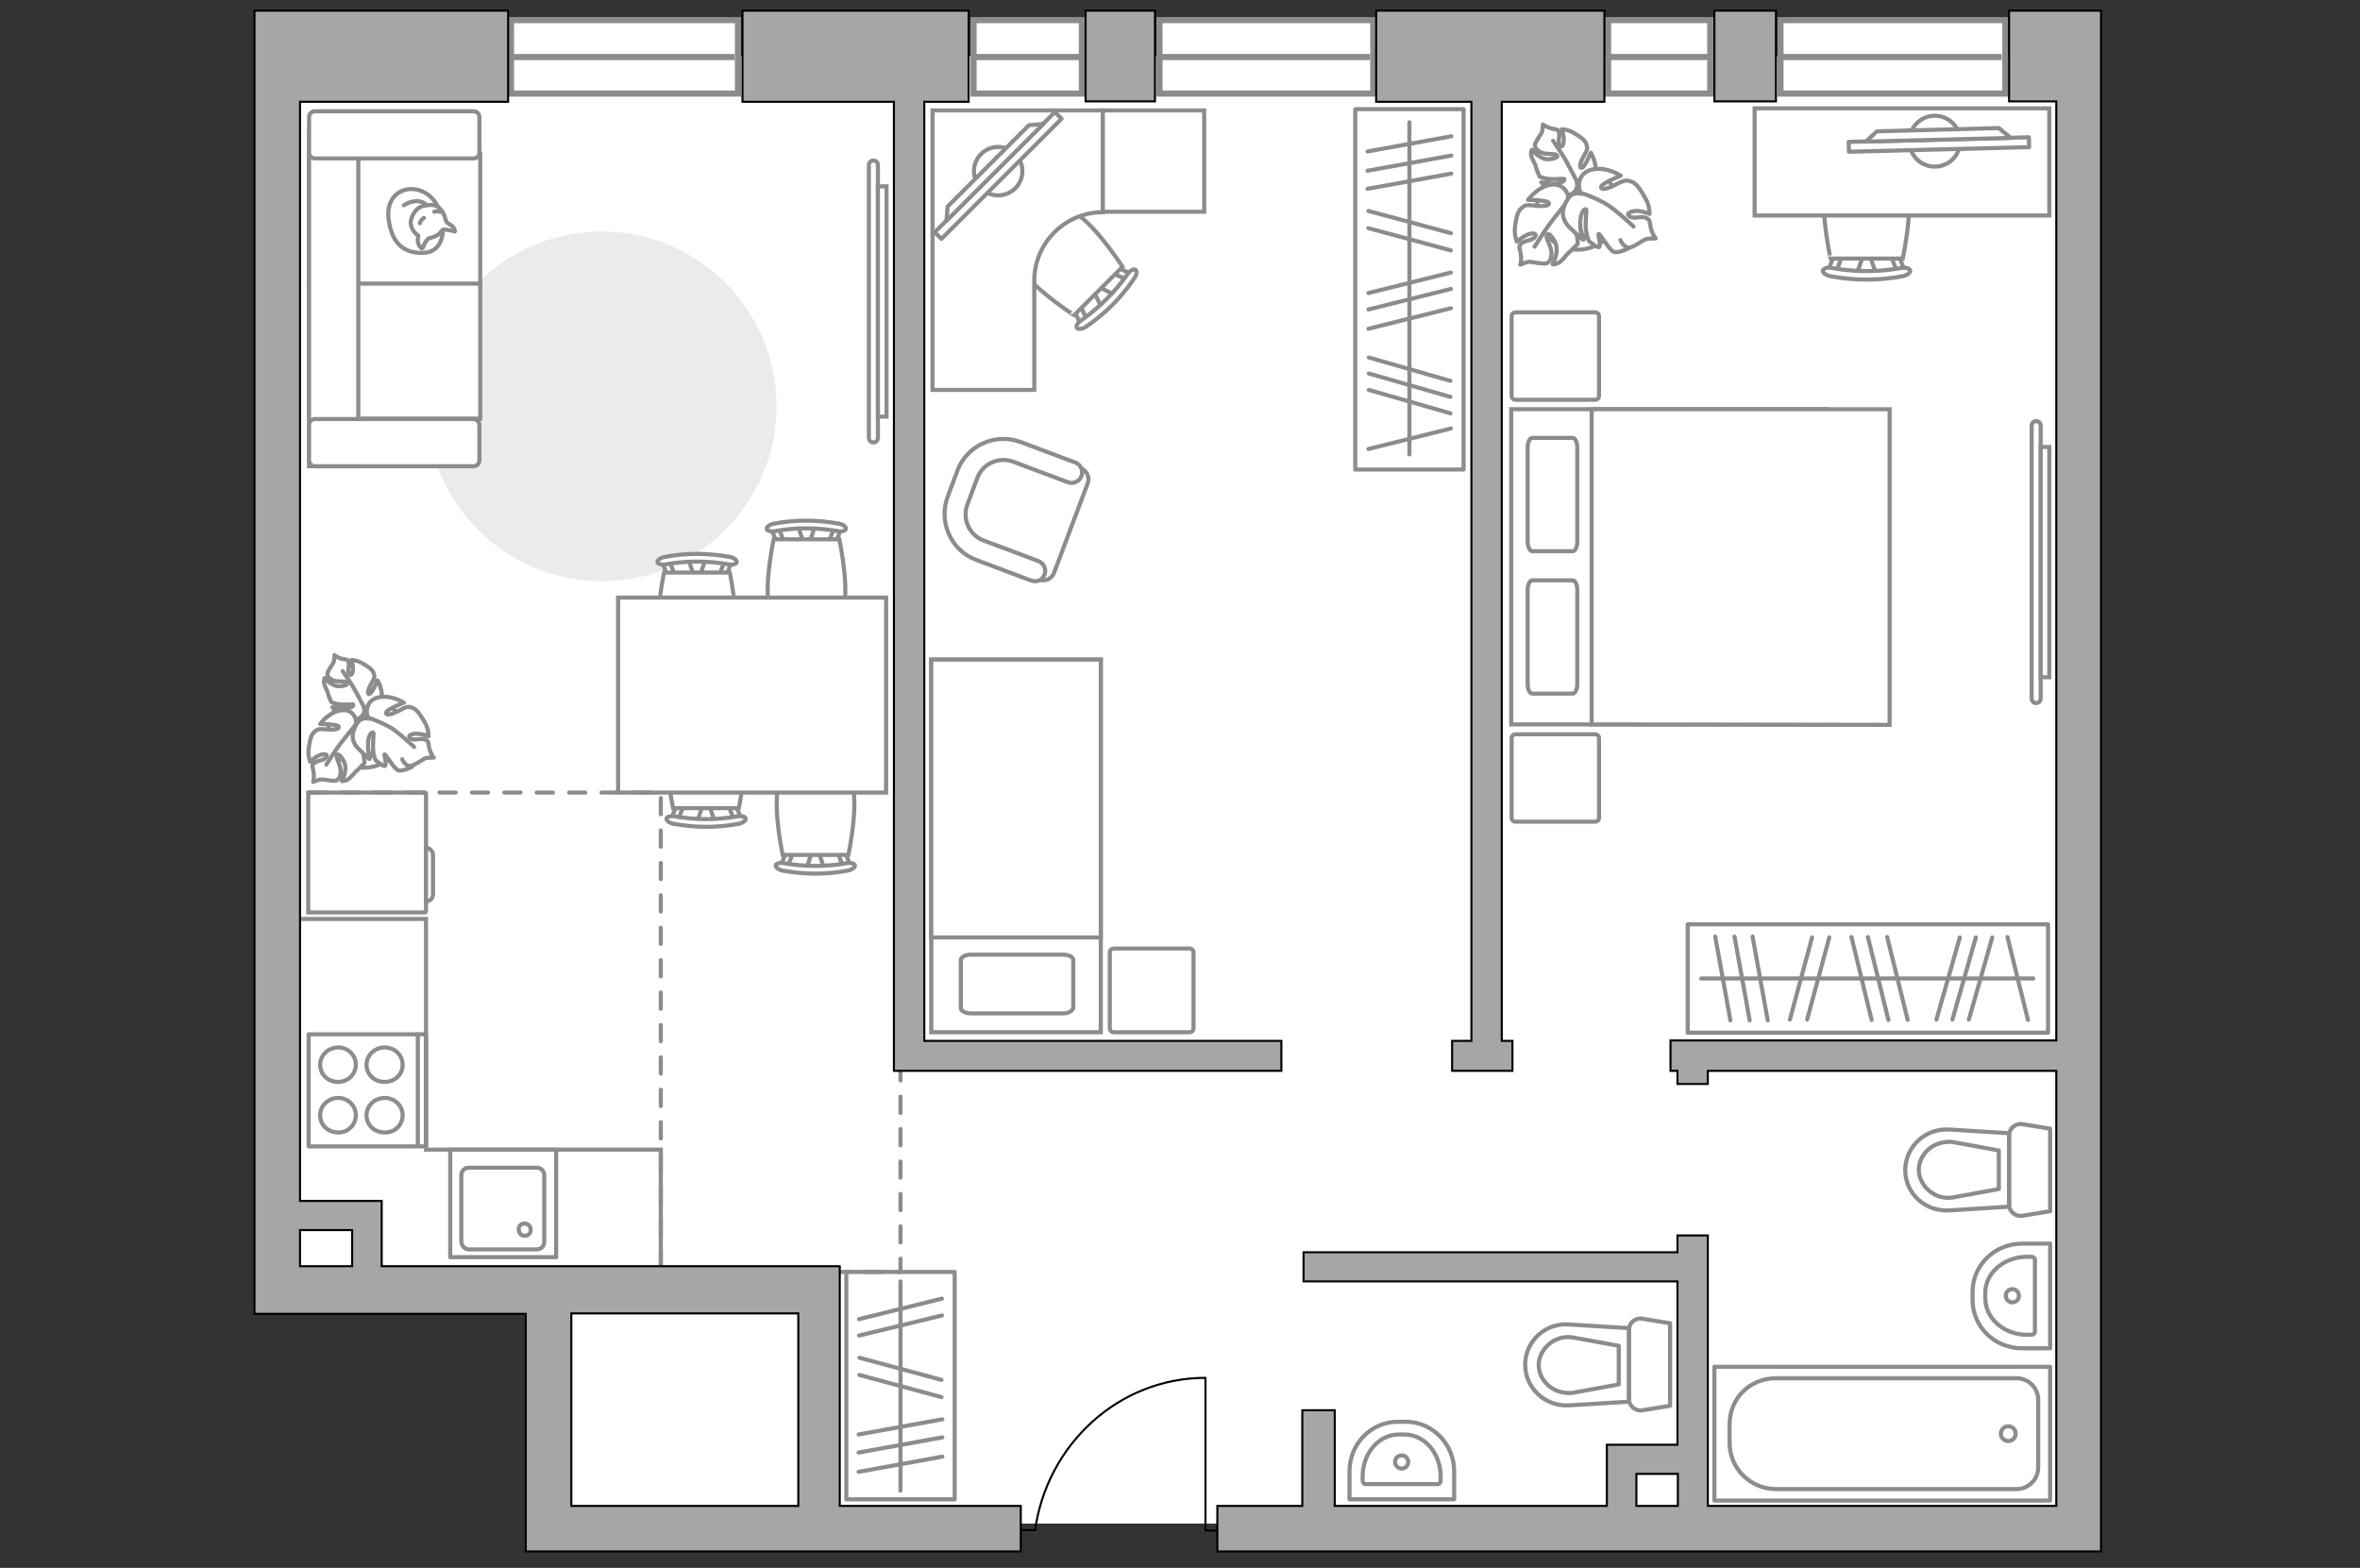 <?xml version="1.0" encoding="utf-8"?>
<!-- Generator: Adobe Illustrator 25.1.0, SVG Export Plug-In . SVG Version: 6.00 Build 0)  -->
<svg version="1.1" id="Слой_1" xmlns="http://www.w3.org/2000/svg" xmlns:xlink="http://www.w3.org/1999/xlink" x="0px" y="0px"
	 viewBox="0 0 575 382" style="enable-background:new 0 0 575 382;" xml:space="preserve">
<rect x="0" y="0" width="575" height="382" fill="#333333" stroke="none"/>
<style type="text/css">
	.st0{fill:#FFFFFF;}
	.st1{fill:#FFFFFF;stroke:#8C8C8C;stroke-miterlimit:10;}
	.st2{fill:none;stroke:#8C8C8C;stroke-linecap:round;stroke-linejoin:round;stroke-miterlimit:10;}
	.st3{fill:#EBEBEB;}
	.st4{fill:#FFFFFF;stroke:#8C8C8C;stroke-linecap:round;stroke-linejoin:round;stroke-miterlimit:10;}
	.st5{fill:#FFFFFF;stroke:#8C8C8C;stroke-width:1;stroke-linecap:round;stroke-linejoin:round;stroke-miterlimit:10.001;}
	.st6{fill:#FFFFFF;stroke:#8C8C8C;stroke-width:1;stroke-linecap:round;stroke-linejoin:round;stroke-miterlimit:10;}
	.st7{fill:#FFFFFF;stroke:#8C8C8C;stroke-width:1.5;stroke-miterlimit:10;}
	.st8{fill:none;stroke:#8C8C8C;stroke-width:1.5;stroke-miterlimit:10;}
	.st9{fill:none;stroke:#000000;stroke-width:0.5;stroke-linecap:round;stroke-linejoin:round;stroke-miterlimit:10;}
	.st10{fill:none;stroke:#8C8C8C;stroke-linecap:round;stroke-linejoin:round;stroke-miterlimit:10;stroke-dasharray:3.948,3.948;}
	.st11{fill:#A6A6A6;stroke:#000000;stroke-width:0.5;stroke-miterlimit:10;}
</style>
<g id="bg">
	<path class="st0" d="M135.5,371.2h371.1V13.7H69.8v298.5h65.8v40.9l0,0v18.1H135.5z"/>
</g>
<g id="furniture_1_">
	<polyline class="st1" points="71.8,223.9 103.8,223.9 103.8,280.1 161,280.1 161,310.8 	"/>
	<g>
		<rect x="411.2" y="225.2" class="st2" width="87.8" height="26.4"/>
		<line class="st2" x1="417.9" y1="228.2" x2="421.6" y2="248.6"/>
		<line class="st2" x1="422.6" y1="228.2" x2="426.3" y2="248.6"/>
		<line class="st2" x1="477.5" y1="228.4" x2="471.8" y2="248.4"/>
		<line class="st2" x1="481.4" y1="228.4" x2="475.7" y2="248.4"/>
		<line class="st2" x1="485.4" y1="228.4" x2="479.7" y2="248.4"/>
		<line class="st2" x1="427" y1="228.2" x2="430.7" y2="248.6"/>
		<line class="st2" x1="441.5" y1="228.4" x2="436.1" y2="248.4"/>
		<line class="st2" x1="445.7" y1="228.4" x2="440.3" y2="248.4"/>
		<line class="st2" x1="451.1" y1="228.3" x2="456" y2="248.5"/>
		<line class="st2" x1="459.8" y1="228.3" x2="464.8" y2="248.5"/>
		<line class="st2" x1="489.1" y1="228.3" x2="494.1" y2="248.5"/>
		<line class="st2" x1="455.1" y1="228.3" x2="460.1" y2="248.5"/>
		<line class="st2" x1="414.5" y1="238.4" x2="495.4" y2="238.4"/>
	</g>
	<g>
		<rect x="206.2" y="309.9" class="st2" width="26.4" height="55.4"/>
		<line class="st2" x1="209.2" y1="358.6" x2="229.6" y2="354.9"/>
		<line class="st2" x1="209.2" y1="353.9" x2="229.6" y2="350.2"/>
		<line class="st2" x1="209.2" y1="349.5" x2="229.6" y2="345.8"/>
		<line class="st2" x1="209.4" y1="335" x2="229.4" y2="340.4"/>
		<line class="st2" x1="209.4" y1="330.8" x2="229.4" y2="336.2"/>
		<line class="st2" x1="209.3" y1="325.4" x2="229.5" y2="320.5"/>
		<line class="st2" x1="209.3" y1="321.4" x2="229.5" y2="316.4"/>
		<line class="st2" x1="219.4" y1="363.2" x2="219.4" y2="312.2"/>
	</g>
	<g>
		<rect x="330.2" y="26.6" class="st2" width="26.4" height="87.8"/>
		<line class="st2" x1="353.6" y1="33.2" x2="333.2" y2="36.9"/>
		<line class="st2" x1="353.6" y1="37.9" x2="333.2" y2="41.6"/>
		<line class="st2" x1="353.4" y1="92.8" x2="333.5" y2="87.1"/>
		<line class="st2" x1="353.4" y1="96.7" x2="333.5" y2="91"/>
		<line class="st2" x1="353.4" y1="100.7" x2="333.5" y2="95"/>
		<line class="st2" x1="353.6" y1="42.3" x2="333.2" y2="46"/>
		<line class="st2" x1="353.5" y1="56.8" x2="333.4" y2="51.4"/>
		<line class="st2" x1="353.5" y1="61" x2="333.4" y2="55.6"/>
		<line class="st2" x1="353.5" y1="66.4" x2="333.4" y2="71.4"/>
		<line class="st2" x1="353.5" y1="75.1" x2="333.4" y2="80.1"/>
		<line class="st2" x1="353.5" y1="104.4" x2="333.4" y2="109.4"/>
		<line class="st2" x1="353.5" y1="70.4" x2="333.4" y2="75.4"/>
		<line class="st2" x1="343.4" y1="29.8" x2="343.4" y2="110.7"/>
	</g>
	<g>
		<path id="Vector_8_00000091716063323560236180000001043228224417608630_" class="st1" d="M103.8,222v-28.7c0-0.1-0.1-0.2-0.2-0.2
			H75.1v29.2h28.5C103.7,222.2,103.8,222.2,103.8,222z"/>
		<path id="Vector_9_00000162325784541631857440000002139878602569201324_" class="st1" d="M103.8,206.6v13c1,0,1.7-0.8,1.7-1.7
			v-9.5C105.5,207.4,104.8,206.6,103.8,206.6z"/>
	</g>
	<path id="Vector_00000159443256023783422690000009814884055758916233_" class="st3" d="M189.2,99c0,23.5-19.1,42.6-42.6,42.6
		S104,122.6,104,99s19.1-42.6,42.6-42.6S189.2,75.5,189.2,99z"/>
	<g>
		<path id="Vector_54_00000024706835680724370250000005471496363454986162_" class="st1" d="M75.3,37.4v32.9H117V37.4H75.3z"/>
		<path id="Vector_55_00000176753555178661802360000014921036074781095356_" class="st1" d="M75.3,69.1V102H117V69.1H75.3z"/>
		<path id="Vector_57_00000177444631729127716500000011159788231335648385_" class="st1" d="M87.3,35l-12-2.4v81h12V35z"/>
		<path id="Vector_58_00000160190565484253187340000017165961300711063737_" class="st1" d="M76.7,38.6h38.7c0.8,0,1.4-0.7,1.4-1.4
			v-8.7c0-0.8-0.7-1.4-1.4-1.4H76.7c-0.8,0-1.4,0.7-1.4,1.4v8.7C75.3,38,76,38.6,76.7,38.6z"/>
		<path id="Vector_59_00000093144852639051478130000000185519409662949034_" class="st1" d="M76.7,113.6h38.7c0.8,0,1.4-0.7,1.4-1.4
			v-8.7c0-0.8-0.7-1.4-1.4-1.4H76.7c-0.8,0-1.4,0.7-1.4,1.4v8.7C75.3,112.9,76,113.6,76.7,113.6z"/>
		<g>
			<path class="st4" d="M107.9,56c0,0,0.2,5.4-4.7,5.6c-4.9,0.2-7.7-2.4-8.5-8s3.1-8.2,6.9-7.4C105.4,47.1,107.9,50.7,107.9,56z"/>
			<path class="st4" d="M104.4,58.1c0,0-0.7,0.6-1.1,1.6c-0.3,1-0.6,0.8-0.6,0.8s-1.1-0.9-0.9-2.3c0.1-0.8,0.1-0.8,0.1-0.8
				s-1.6-1-1.8-2.8c-0.2-1.9,1.4-3.9,2.6-4.3s3-0.6,4,0.1s1.7,2.2,1.9,3.2c0.2,1,1.6,1.1,2,2c0.4,0.8,0.2,0.8,0.2,0.8
				s-2.5-0.7-2.9-0.4C107.4,56.1,107.7,57.3,104.4,58.1z"/>
			<path class="st4" d="M103.3,53.1c0,0-0.7,0.3-1,1.3"/>
			<path class="st4" d="M105.8,51.6c0,0,0.8-0.3,1.4,0"/>
			<path class="st2" d="M103.8,50c0,0-0.2-0.8-2.1-1c-1.6-0.1-3.3,1-3.3,1"/>
		</g>
	</g>
	<g>
		<path id="Vector_60_00000103258334789769351570000013426496125921172924_" class="st1" d="M86.1,169.7c-4.7,1.5-7.2,6.5-5.7,11.2
			s6.5,7.2,11.2,5.7s7.2-6.5,5.7-11.2S90.8,168.2,86.1,169.7z"/>
		<path class="st4" d="M88.7,172.5c0,0,0.5,1.5-1.1,2.4c-1.5,0.9-3.2,1.3-4.9-0.6c-1.7-1.8-1.7-2-1.7-2s2.6,0.5,3.9,0.2
			c1.4-0.3,1.2-0.9,1.1-0.9s-2.6,0.2-3.9-0.1s-1.4-0.5-1.4-0.5s-0.8-1.8-0.8-2.1s-0.7-1.4-0.9-2.3c-0.2-0.8,0.1-1.4,0.1-1.4
			s1.8,2.2,3.8,2s1.9-0.7,1.5-1s-2.4,0-3.4-0.5s-1.3-1.1-1.2-1.7c0.1-0.5,1.1-2,1.4-2.5s0.3-1.9,0.3-1.9s0.6,0.6,1.8,0.9
			c1.2,0.3,1.3,0,1.6,0.8c0.4,0.8-0.4,2.1,0.2,2.9c0.5,0.8,1-0.5,0.9-1.5c-0.1-1.1-0.4-1.9-0.4-1.9s1.2,0,2.5,0.7s2.6,1.6,2.9,2.4
			c0.3,0.9,0.4,1.1-0.5,2.6c-0.9,1.6-1.1,2.7-0.5,2.6c0.6-0.1,2-3.3,2-3.3s1.5,2.5,0.9,4.9C92.2,173.2,89.6,173.3,88.7,172.5z"/>
		<path class="st2" d="M83.5,163.5c0,0,2.3,3.3,3.2,5c0.6,1.1,1.7,3.2,2.1,4c0.6,1.2,0.9,2.6,0.8,4"/>
		<path class="st4" d="M86.7,176.6c0,0,1.4-1.2,3,0s2.8,2.8,1.6,5.5c-1.2,2.6-1.3,2.8-1.3,2.8s-0.6-3-1.6-4.3s-1.5-0.9-1.5-0.7
			c0,0.1,1.4,2.7,1.7,4.2c0.3,1.5,0.2,1.8,0.2,1.8s-1.6,1.7-1.9,1.9s-1.2,1.4-2,2s-1.6,0.5-1.6,0.5s1.6-2.9,0.4-5
			c-1.2-2-1.7-1.6-1.7-1.1c-0.1,0.5,1.1,2.5,1,3.9s-0.6,1.9-1.2,2.1c-0.6,0.2-2.7-0.3-3.3-0.3c-0.6-0.1-2.2,0.6-2.2,0.6
			s0.3-0.9,0.1-2.4c-0.2-1.4-0.6-1.3,0.1-2.1s2.4-0.6,3-1.5c0.6-1-1-0.9-2.1-0.3c-1.1,0.6-1.8,1.4-1.8,1.4s-0.6-1.3-0.4-3
			s0.5-3.5,1.3-4.2s1-0.9,3-0.7c2.1,0.2,3.3-0.1,3-0.7c-0.4-0.6-4.5-0.6-4.5-0.6s2-2.8,4.9-3.3C85.9,172.5,87.1,175.2,86.7,176.6z"
			/>
		<path class="st2" d="M79.5,186.3c0,0,2.5-4,3.9-5.7c0.9-1.1,2.6-3.3,3.3-4.1c1-1.3,2.4-2.2,3.9-2.7"/>
		<g>
			<path class="st4" d="M98,185c0.6,1.3,1.4,1.7,2.1,1.6c0.7-0.1,2.6-1.3,3.2-1.7s2.4-0.3,2.4-0.3s-0.7-0.8-1.1-2.3s0-1.6-1-2.1
				s-2.6,0.4-3.6-0.3s0.6-1.3,2-1.1c1.4,0.1,2.4,0.6,2.4,0.6s0.1-1.6-0.8-3.2c-0.9-1.6-1.9-3.3-3-3.7s-1.3-0.5-3.3,0.6
				s-3.4,1.3-3.2,0.5c0.1-0.8,4.3-2.4,4.3-2.4s-3.1-2-6.2-1.3s-3.3,3.9-2.3,5.2c0,0-1.9-0.6-3,1.3c-1.1,1.9-1.7,4,0.6,6.2
				s2.5,2.3,2.5,2.3s-0.6-3.3-0.2-5c0.5-1.7,1.1-1.5,1.2-1.3s-0.3,3.3,0,4.9c0.3,1.6,0.6,1.8,0.6,1.8s1.9,1.6,2.2,1.3
				c0.5-0.4-0.3-2.9-0.1-2.8c0.4,0,2.3,3.6,3.4,3.9s3.3-0.9,3.3-0.9"/>
			<path class="st2" d="M100.9,182c0,0-4.1-3.9-6.2-5c-1.4-0.7-3.4-1.7-5-2.1"/>
		</g>
	</g>
	<g>
		<path id="Vector_60_00000010278916939277419110000009252395533292486787_" class="st1" d="M381.4,41.3c-5.3,1.7-8.2,7.4-6.4,12.6
			c1.7,5.3,7.4,8.2,12.6,6.4c5.3-1.7,8.2-7.4,6.4-12.6C392.3,42.5,386.7,39.6,381.4,41.3z"/>
		<path class="st4" d="M384.2,44.5c0,0,0.5,1.7-1.2,2.7s-3.6,1.4-5.5-0.6c-1.9-2.1-2-2.2-2-2.2s2.9,0.6,4.4,0.2s1.3-1,1.2-1
			c-0.1-0.1-3,0.2-4.4-0.1c-1.4-0.3-1.6-0.5-1.6-0.5s-0.9-2-0.9-2.4s-0.8-1.6-1.1-2.5c-0.2-1,0.1-1.6,0.1-1.6s2,2.5,4.3,2.3
			c2.3-0.3,2.1-0.8,1.7-1.1c-0.4-0.3-2.7,0-3.8-0.6c-1.2-0.6-1.5-1.3-1.4-1.9s1.3-2.3,1.6-2.8c0.3-0.5,0.3-2.1,0.3-2.1
			s0.7,0.6,2.1,1c1.4,0.4,1.4,0,1.8,0.9c0.4,0.9-0.4,2.3,0.2,3.2c0.6,0.9,1.1-0.5,1-1.7c-0.1-1.2-0.5-2.2-0.5-2.2s1.4,0,2.8,0.8
			c1.4,0.8,2.9,1.8,3.2,2.8c0.3,1,0.4,1.2-0.6,2.9c-1,1.7-1.2,3-0.5,2.9c0.7-0.1,2.2-3.7,2.2-3.7s1.7,2.8,1.1,5.6
			C388.2,45.3,385.3,45.4,384.2,44.5z"/>
		<path class="st2" d="M378.4,34.3c0,0,2.6,3.7,3.6,5.7c0.6,1.2,1.9,3.6,2.4,4.5c0.7,1.4,1,3,0.9,4.5"/>
		<path class="st4" d="M382.1,49.1c0,0,1.6-1.3,3.4,0c1.8,1.4,3.2,3.2,1.8,6.2c-1.3,3-1.5,3.1-1.5,3.1s-0.7-3.4-1.8-4.9
			c-1.1-1.5-1.7-1-1.7-0.8s1.6,3.1,1.9,4.7c0.3,1.7,0.2,2,0.2,2s-1.8,1.9-2.1,2.1c-0.4,0.2-1.3,1.6-2.2,2.3
			c-0.9,0.7-1.8,0.6-1.8,0.6s1.8-3.3,0.5-5.6c-1.3-2.3-1.9-1.9-2-1.3c-0.1,0.6,1.3,2.9,1.2,4.4s-0.7,2.2-1.4,2.3
			c-0.7,0.1-3-0.3-3.8-0.4c-0.7-0.1-2.4,0.7-2.4,0.7s0.4-1.1,0.1-2.7c-0.2-1.6-0.7-1.5,0.1-2.4c0.8-0.9,2.7-0.7,3.4-1.7
			c0.7-1.1-1.1-1-2.3-0.3c-1.3,0.7-2.1,1.5-2.1,1.5s-0.7-1.5-0.5-3.4s0.6-4,1.5-4.7c0.9-0.8,1.1-1,3.4-0.7c2.3,0.3,3.8-0.1,3.3-0.7
			c-0.4-0.7-5-0.7-5-0.7s2.2-3.1,5.5-3.7C381.1,44.5,382.5,47.5,382.1,49.1z"/>
		<path class="st2" d="M373.9,60.1c0,0,2.8-4.5,4.4-6.5c1-1.2,2.9-3.7,3.7-4.6c1.2-1.4,2.7-2.5,4.4-3.1"/>
		<g>
			<path class="st4" d="M394.8,58.5c0.7,1.5,1.6,1.9,2.3,1.8c0.8-0.1,2.9-1.5,3.6-1.9c0.7-0.4,2.7-0.3,2.7-0.3s-0.8-0.9-1.2-2.6
				c-0.4-1.7,0-1.8-1.1-2.4c-1.1-0.6-3,0.4-4.1-0.4c-1.1-0.8,0.7-1.4,2.2-1.3c1.5,0.2,2.7,0.7,2.7,0.7s0.1-1.8-0.9-3.6
				c-1-1.8-2.2-3.8-3.4-4.2c-1.2-0.4-1.5-0.6-3.8,0.6c-2.2,1.2-3.8,1.5-3.7,0.6c0.2-0.9,4.8-2.7,4.8-2.7s-3.5-2.3-7-1.5
				s-3.7,4.4-2.6,5.9c0,0-2.2-0.7-3.4,1.4c-1.3,2.1-1.9,4.5,0.7,7c2.6,2.5,2.8,2.6,2.8,2.6s-0.7-3.7-0.2-5.6s1.3-1.7,1.3-1.5
				c0.1,0.2-0.4,3.7,0,5.5s0.6,2.1,0.6,2.1s2.1,1.8,2.5,1.5c0.6-0.5-0.4-3.2-0.1-3.2c0.5,0,2.6,4.1,3.8,4.4c1.2,0.3,3.7-1,3.7-1"/>
			<path class="st2" d="M398,55.2c0,0-4.6-4.4-7-5.7c-1.5-0.8-3.8-1.9-5.6-2.4"/>
		</g>
	</g>
	<g>
		<path id="Vector_98_00000003093282717335829950000009622392413783186071_" class="st1" d="M445.2,99.7v76.8h-77V99.7H445.2z"/>
		<path id="Vector_99_00000173870252571715936350000015173193159877263760_" class="st1" d="M460.4,176.6V99.7h-72.6v67.7v9.1h9.8
			L460.4,176.6L460.4,176.6z"/>
		<path id="Vector_100_00000031171234014968106160000015538756705799331771_" class="st2" d="M372.2,131.9v-22.8
			c0-1.3,0.5-2.4,1.1-2.4h9.9c0.6,0,1.1,1.1,1.1,2.4v22.8c0,1.3-0.5,2.4-1.1,2.4h-9.9C372.7,134.2,372.2,133.2,372.2,131.9z"/>
		<path id="Vector_101_00000021835381287739267660000012191665537553784761_" class="st2" d="M372.2,166.6v-22.8
			c0-1.3,0.5-2.4,1.1-2.4h9.9c0.6,0,1.1,1.1,1.1,2.4v22.8c0,1.3-0.5,2.4-1.1,2.4h-9.9C372.7,168.9,372.2,168,372.2,166.6z"/>
	</g>
	<path id="Vector_5_00000020372129500016616450000006938594351101445048_" class="st4" d="M388.6,200.2h-19.3c-0.6,0-1-0.4-1-1
		v-19.3c0-0.6,0.4-1,1-1h19.3c0.6,0,1,0.4,1,1v19.3C389.6,199.8,389.2,200.2,388.6,200.2z"/>
	<path id="Vector_5_00000008151425314555365540000001333009227429524909_" class="st4" d="M388.6,97.4h-19.3c-0.6,0-1-0.4-1-1V77.1
		c0-0.6,0.4-1,1-1h19.3c0.6,0,1,0.4,1,1v19.3C389.6,97,389.2,97.4,388.6,97.4z"/>
	<g>
		<path class="st1" d="M213.9,40.2c0-0.6-0.5-1.1-1.1-1.1s-1.1,0.5-1.1,1.1v66.5c0,0.6,0.5,1.1,1.1,1.1s1.1-0.5,1.1-1.1V40.2z"/>
		<rect x="213.9" y="45.4" class="st1" width="2.1" height="56.1"/>
	</g>
	<g>
		<path class="st1" d="M497.2,103.7c0-0.6-0.5-1.1-1.1-1.1s-1.1,0.5-1.1,1.1v66.5c0,0.6,0.5,1.1,1.1,1.1s1.1-0.5,1.1-1.1V103.7z"/>
		<rect x="497.2" y="108.9" class="st1" width="2.1" height="56.1"/>
	</g>
	<g id="Group_2_00000107559247108106176920000016735134076072414905_">
		<g id="Group_3_00000163773740186030143840000004624010554003212712_">
			<path id="Vector_10_00000155829747298396962180000005080499380725934731_" class="st1" d="M167.7,136.2l1.5,4.5h1.2l1.5-4.5
				H167.7z"/>
		</g>
		<g id="Group_4_00000136379774479455133620000005334426885889005746_">
			<path id="Vector_11_00000107565296480956169300000001996627553599904445_" class="st1" d="M176.2,140.6c0.4,0,0.8-0.2,0.8-0.5
				l1.4-3.6c0.1-0.4-0.1-0.7-0.6-0.8s-1,0.1-1,0.4l-1.4,3.6c-0.1,0.4,0.1,0.7,0.6,0.8C176.1,140.6,176.1,140.6,176.2,140.6z"/>
		</g>
		<g id="Group_5_00000127027748721418309730000018396186869192014494_">
			<path id="Vector_12_00000088843912468906710640000009712497659967166870_" class="st1" d="M163.5,140.6c0.1,0,0.1,0,0.2,0
				c0.5-0.1,0.8-0.4,0.6-0.8l-1.4-3.6c-0.1-0.4-0.6-0.5-1.1-0.4s-0.8,0.4-0.6,0.8l1.4,3.6C162.7,140.3,163.1,140.6,163.5,140.6z"/>
		</g>
		<path id="Vector_13_00000055685131561034281130000002541197900925047704_" class="st1" d="M161.8,158.3c2.8,2.8,13.2,2.8,16,0
			c3.3-3.3,0-18.8,0-18.8h-16C161.8,139.5,158.5,154.9,161.8,158.3z"/>
		<path id="Vector_14_00000147930861933456897270000013208976875295262873_" class="st1" d="M162.2,137.5c5-0.9,10.2-0.9,15.3,0
			c1,0.2,1.9-0.1,2-0.5c0.1-0.5-0.6-1.1-1.7-1.3c-5.3-1-10.7-1-15.9,0c-1,0.2-1.8,0.8-1.7,1.3C160.3,137.4,161.2,137.7,162.2,137.5z
			"/>
	</g>
	<g id="Group_2_00000028320747724316044510000005344243330698477711_">
		<g id="Group_3_00000134218929998643800680000001438832549024174761_">
			<path id="Vector_10_00000052814756250471069220000016323949087798018742_" class="st1" d="M194.4,128.1l1.5,4.5h1.2l1.5-4.5
				H194.4z"/>
		</g>
		<g id="Group_4_00000025441499204687588680000015260802169564309172_">
			<path id="Vector_11_00000012435138847392470260000005693470731906128771_" class="st1" d="M202.9,132.5c0.4,0,0.8-0.2,0.8-0.5
				l1.4-3.6c0.1-0.4-0.1-0.7-0.6-0.8s-1,0.1-1,0.4l-1.4,3.6c-0.1,0.4,0.1,0.7,0.6,0.8C202.7,132.5,202.8,132.5,202.9,132.5z"/>
		</g>
		<g id="Group_5_00000133501362700631750400000008018947122825911214_">
			<path id="Vector_12_00000060742210633592042680000009991357098447420036_" class="st1" d="M190.1,132.5c0.1,0,0.1,0,0.2,0
				c0.5-0.1,0.8-0.4,0.6-0.8l-1.4-3.6c-0.1-0.4-0.6-0.5-1.1-0.4s-0.8,0.4-0.6,0.8l1.4,3.6C189.4,132.3,189.7,132.5,190.1,132.5z"/>
		</g>
		<path id="Vector_13_00000087402057625045975040000013494912878142891415_" class="st1" d="M188.5,150.2c2.8,2.8,13.2,2.8,16,0
			c3.3-3.3,0-18.8,0-18.8h-16C188.5,131.4,185.2,146.9,188.5,150.2z"/>
		<path id="Vector_14_00000162322313885081549630000006481828258168832146_" class="st1" d="M188.8,129.4c5-0.9,10.2-0.9,15.3,0
			c1,0.2,1.9-0.1,2-0.5c0.1-0.5-0.6-1.1-1.7-1.3c-5.3-1-10.7-1-15.9,0c-1,0.2-1.8,0.8-1.7,1.3C186.9,129.3,187.9,129.6,188.8,129.4z
			"/>
	</g>
	<g id="Group_2_00000013913163598392373150000006264360077159849900_">
		<g id="Group_3_00000137819436141790642160000018252200629421204403_">
			<path id="Vector_10_00000175298427784545014110000000611888608805762461_" class="st1" d="M200.8,211.6l-1.5-4.5H198l-1.5,4.5
				H200.8z"/>
		</g>
		<g id="Group_4_00000013189046932375162120000001896438339419877509_">
			<path id="Vector_11_00000129189312299477321160000002567223827311596694_" class="st1" d="M192.3,207.2c-0.4,0-0.8,0.2-0.8,0.5
				l-1.4,3.6c-0.1,0.4,0.1,0.7,0.6,0.8s1-0.1,1-0.4l1.4-3.6c0.1-0.4-0.1-0.7-0.6-0.8C192.4,207.2,192.4,207.2,192.3,207.2z"/>
		</g>
		<g id="Group_5_00000078018490578973979480000007438994301370227619_">
			<path id="Vector_12_00000158730868248487213560000001202230764690142114_" class="st1" d="M205,207.2c-0.1,0-0.1,0-0.2,0
				c-0.5,0.1-0.8,0.4-0.6,0.8l1.4,3.6c0.1,0.4,0.6,0.5,1.1,0.4s0.8-0.4,0.6-0.8l-1.4-3.6C205.8,207.4,205.4,207.2,205,207.2z"/>
		</g>
		<path id="Vector_13_00000158737040657189549840000015353644872643172006_" class="st1" d="M206.7,189.5c-2.8-2.8-13.2-2.8-16,0
			c-3.3,3.3,0,18.8,0,18.8h16C206.7,208.3,210,192.8,206.7,189.5z"/>
		<path id="Vector_14_00000006674338472215695140000007924530540083475079_" class="st1" d="M206.3,210.3c-5,0.9-10.2,0.9-15.3,0
			c-1-0.2-1.9,0.1-2,0.5c-0.1,0.5,0.6,1.1,1.7,1.3c5.3,1,10.7,1,15.9,0c1-0.2,1.8-0.8,1.7-1.3C208.2,210.4,207.3,210.1,206.3,210.3z
			"/>
	</g>
	<g id="Group_2_00000088132587739517500030000017398895685295893905_">
		<g id="Group_3_00000152959747631747552090000004082267345016559024_">
			<path id="Vector_10_00000070813353336652489060000000440115656357152413_" class="st1" d="M174.1,200.1l-1.5-4.5h-1.2l-1.5,4.5
				H174.1z"/>
		</g>
		<g id="Group_4_00000060716828976649416390000008010035024935583876_">
			<path id="Vector_11_00000017489079589718194670000003843720854296227515_" class="st1" d="M165.6,195.8c-0.4,0-0.8,0.2-0.8,0.5
				l-1.4,3.6c-0.1,0.4,0.1,0.7,0.6,0.8s1-0.1,1-0.4l1.4-3.6c0.1-0.4-0.1-0.7-0.6-0.8C165.8,195.8,165.7,195.8,165.6,195.8z"/>
		</g>
		<g id="Group_5_00000059307148689880553360000005543902474153926806_">
			<path id="Vector_12_00000010298695891410166380000013855864324471355542_" class="st1" d="M178.4,195.8c-0.1,0-0.1,0-0.2,0
				c-0.5,0.1-0.8,0.4-0.6,0.8l1.4,3.6c0.1,0.4,0.6,0.5,1.1,0.4s0.8-0.4,0.6-0.8l-1.4-3.6C179.1,196,178.8,195.8,178.4,195.8z"/>
		</g>
		<path id="Vector_13_00000132789198202327544090000004560537729772521622_" class="st1" d="M180,178.1c-2.8-2.8-13.2-2.8-16,0
			c-3.3,3.3,0,18.8,0,18.8h16C180,196.9,183.3,181.4,180,178.1z"/>
		<path id="Vector_14_00000004506209214572352260000014342379412419625374_" class="st1" d="M179.7,198.9c-5,0.9-10.2,0.9-15.3,0
			c-1-0.2-1.9,0.1-2,0.5c-0.1,0.5,0.6,1.1,1.7,1.3c5.3,1,10.7,1,15.9,0c1-0.2,1.8-0.8,1.7-1.3C181.6,199,180.6,198.7,179.7,198.9z"
			/>
	</g>
	<path id="Vector_35_00000087381803387344689370000012929219897602135224_" class="st1" d="M215.9,145.6h-65.3v47.5h52.8h12.5V145.6
		z"/>
	<g id="Group_2_00000176035895358361430060000016230697890467266186_">
		<g id="Group_3_00000004521772664629111440000016035738487174480536_">
			<path id="Vector_10_00000000906282588641331840000012497354543833709954_" class="st1" d="M452.4,66.7l1.7-4.9h1.3l1.7,4.9H452.4
				z"/>
		</g>
		<g id="Group_4_00000155131680879313788010000001634356912790329240_">
			<path id="Vector_11_00000082357356460305823800000015152837365160260279_" class="st1" d="M461.8,61.9c0.4,0,0.8,0.2,0.9,0.5
				l1.5,4c0.1,0.4-0.1,0.7-0.7,0.8c-0.5,0.1-1.1-0.1-1.1-0.4l-1.5-4c-0.1-0.4,0.1-0.7,0.7-0.8C461.6,61.9,461.7,61.9,461.8,61.9z"/>
		</g>
		<g id="Group_5_00000000905593308639006430000015394183063309131415_">
			<path id="Vector_12_00000133512576066075716820000000551804616083620505_" class="st1" d="M447.8,61.9c0.1,0,0.1,0,0.2,0
				c0.5,0.1,0.8,0.4,0.7,0.8l-1.5,4c-0.1,0.4-0.7,0.6-1.2,0.4c-0.5-0.1-0.8-0.4-0.7-0.8l1.5-4C447,62.1,447.4,61.9,447.8,61.9z"/>
		</g>
		<path id="Vector_13_00000158710715263406513580000014977379702218250380_" class="st1" d="M446,42.4c3.1-3.1,14.5-3.1,17.6,0
			c3.6,3.6,0,20.6,0,20.6H446C446,63.1,442.3,46.1,446,42.4z"/>
		<path id="Vector_14_00000118356945783167117910000009409702708060536223_" class="st1" d="M446.4,65.3c5.5,1,11.2,1,16.8,0
			c1.1-0.2,2.1,0.1,2.2,0.6s-0.7,1.2-1.9,1.4c-5.8,1.1-11.7,1.1-17.5,0c-1.1-0.2-2-0.9-1.9-1.4C444.3,65.4,445.3,65,446.4,65.3z"/>
	</g>
	<path id="Vector_36_00000058556668068381283770000011802563149045630635_" class="st1" d="M499.3,52.5h-71.8V26.4h58h13.8V52.5z"/>
	<g>
		<circle class="st4" cx="471.4" cy="34.4" r="6.2"/>
		<g>
			
				<rect x="450.3" y="34" transform="matrix(1 -2.553910e-02 2.553910e-02 1 -0.745 12.072)" class="st5" width="43.9" height="2.4"/>
			<polygon class="st4" points="487,31.2 457.3,32 454.6,34.5 489.9,33.6 			"/>
		</g>
	</g>
	<g>
		<path id="Vector_2_00000042736841510730971860000010114637766617003940_" class="st1" d="M226.9,160.7h41.3v90.8h-41.3V160.7
			L226.9,160.7z"/>
		<path id="Vector_3_00000024718865658997139640000012038070258706881723_" class="st1" d="M268.2,160.7h-41.3v67.7h36.4h4.9v-9.2
			V160.7z"/>
		<path id="Vector_4_00000020389521995777333490000016650469790525032346_" class="st2" d="M259.1,246.9h-22.6
			c-1.3,0-2.4-0.6-2.4-1.3v-11.7c0-0.7,1.1-1.3,2.4-1.3h22.6c1.3,0,2.4,0.6,2.4,1.3v11.7C261.3,246.3,260.3,246.9,259.1,246.9z"/>
	</g>
	<path id="Vector_5_00000101795180527104570300000005417484539893591172_" class="st4" d="M290.8,232.1v18.4c0,0.6-0.4,1-1,1h-18.4
		c-0.6,0-1-0.4-1-1v-18.4c0-0.6,0.4-1,1-1h18.4C290.4,231.1,290.8,231.5,290.8,232.1z"/>
	<g>
		<g id="Group_2_00000033367392111662890970000015550158096534845591_">
			<g id="Group_3_00000154408864497466544410000007354288395349940628_">
				<path id="Vector_10_00000141428457919298210160000005369088246007265673_" class="st1" d="M268.4,74.9l-2.2-4.4l0.9-0.9l4.4,2.2
					L268.4,74.9z"/>
			</g>
			<g id="Group_4_00000072246918401681706450000008354970520506838430_">
				<path id="Vector_11_00000147217682726502489730000014910387890494345122_" class="st1" d="M271.4,65.4c0.3-0.3,0.7-0.4,0.9-0.2
					l3.7,1.7c0.4,0.2,0.4,0.6,0.1,1c-0.3,0.5-0.8,0.7-1,0.5l-3.7-1.7c-0.4-0.2-0.4-0.6-0.1-1C271.3,65.5,271.3,65.5,271.4,65.4z"/>
			</g>
			<g id="Group_5_00000163769433325626991660000000554179277488347049_">
				<path id="Vector_12_00000062893277897971221860000015614205871746413456_" class="st1" d="M262.1,74.7c0.1-0.1,0.1-0.1,0.2-0.2
					c0.5-0.3,0.8-0.3,1,0.1l1.7,3.7c0.2,0.4-0.1,0.8-0.6,1.1c-0.5,0.3-0.8,0.3-1-0.1l-1.7-3.7C261.7,75.5,261.8,75,262.1,74.7z"/>
			</g>
			<path id="Vector_13_00000013898921276673683080000016980166803168342201_" class="st1" d="M247.8,62.9c0-4.1,7.7-11.8,11.8-11.8
				c4.9,0,13.9,13.9,13.9,13.9l-11.8,11.8C261.7,76.8,247.8,67.8,247.8,62.9z"/>
			<path id="Vector_14_00000047758111378061744370000013257738023657150877_" class="st1" d="M263.5,78c4.4-3.1,8.2-6.9,11.2-11.2
				c0.6-0.9,1.5-1.3,1.9-1.1c0.5,0.3,0.4,1.3-0.3,2.2c-3.1,4.6-7.1,8.6-11.7,11.7c-0.9,0.6-1.9,0.7-2.2,0.3
				C262.1,79.4,262.5,78.6,263.5,78z"/>
		</g>
		<path class="st1" d="M227.2,95V40V26.9l0,0l0,0h41.5v24.8l0,0c-9.2,0-16.7,7.5-16.7,16.7V95H227.2z"/>
		<rect x="268.7" y="26.9" class="st1" width="24.7" height="24.7"/>
		<g>
			<circle class="st4" cx="243.2" cy="41.7" r="5.9"/>
			<g>
				
					<rect x="222.5" y="41.6" transform="matrix(0.707 -0.707 0.707 0.707 41.026 184.48)" class="st6" width="41.4" height="2.3"/>
				<polygon class="st4" points="230.9,50.3 250.7,30.5 254.2,30.2 230.6,53.8 				"/>
			</g>
		</g>
	</g>
	<g>
		<path id="Vector_37_00000144324504630982643420000007288077764517846194_" class="st1" d="M256.8,139.6l8.2-21.8
			c0.6-1.4-0.2-3.2-1.7-3.7l-15-5.7c-5.5-2.1-11.6,0.7-13.7,6.2l-2.7,7.2c-2.1,5.5,0.7,11.6,6.2,13.7l15,5.7
			C254.6,141.8,256.3,141,256.8,139.6z"/>
		<path id="Vector_38_00000080206956892209987930000012452786950254057364_" class="st1" d="M254.5,140c0.5-1.3-0.2-2.8-1.5-3.3
			l-13.3-5c-3.6-1.3-5.3-5.3-4-8.8l2.4-6.4c1.3-3.6,5.3-5.3,8.8-4l13.3,5c1.3,0.5,2.8-0.2,3.3-1.5s-0.2-2.8-1.5-3.3l-13.3-5
			c-6.2-2.3-13.1,0.8-15.4,6.9l-2.4,6.4c-2.3,6.2,0.8,13.1,6.9,15.4l13.3,5C252.6,142,254,141.3,254.5,140z"/>
	</g>
</g>
<g id="windows_1_">
	<g>
		<rect x="433.8" y="4.9" class="st7" width="54.8" height="17.9"/>
		<line class="st8" x1="487.7" y1="13.9" x2="433.7" y2="13.9"/>
	</g>
	<g>
		<rect x="391.8" y="4.9" class="st7" width="24.9" height="17.9"/>
		<line class="st8" x1="416.4" y1="13.9" x2="391.8" y2="13.9"/>
	</g>
	<g>
		<rect x="282.5" y="4.9" class="st7" width="52.1" height="17.9"/>
		<line class="st8" x1="333.8" y1="13.9" x2="282.4" y2="13.9"/>
	</g>
	<g>
		<rect x="237.2" y="4.9" class="st7" width="26.4" height="17.9"/>
		<line class="st8" x1="263.1" y1="13.9" x2="237.1" y2="13.9"/>
	</g>
	<g>
		<rect x="187.3" y="4.9" class="st7" width="25.6" height="17.9"/>
		<line class="st8" x1="212.4" y1="13.9" x2="187.2" y2="13.9"/>
	</g>
	<g>
		<rect x="124.5" y="4.9" class="st7" width="55.3" height="17.9"/>
		<line class="st8" x1="179" y1="13.9" x2="124.5" y2="13.9"/>
	</g>
</g>
<g id="plan">
	<g id="Group_34_00000142152650498622738220000005473643180953660583_">
		<path id="Vector_158_00000036219348433111073200000013468518225552064405_" class="st9" d="M293.7,335.9v37h4.5"/>
		<path id="Vector_159_00000002368695229087039840000006063029744004303003_" class="st9" d="M248.2,372.8h4"/>
		<path id="Vector_160_00000129890431967420767180000008156866940573514675_" class="st9" d="M252.2,372.8
			c2.9-20.9,20.4-37.1,41.5-37.1"/>
	</g>
	<g id="Group_26_00000134236002053488830700000012597435481377438137_">
		<path id="Vector_130_00000012454520512865986080000011882606043824762045_" class="st2" d="M489.5,293.5v-16.9
			c0-1.7,1.6-3,3.3-2.7l6.7,1.1v20.1l-6.7,1.1C491.1,296.5,489.5,295.2,489.5,293.5z"/>
		<path id="Vector_131_00000106133729616437265320000018236650792426285212_" class="st2" d="M464.2,285.1c0-5.7,4.9-10.3,10.8-9.9
			l14.5,0.9V294l-14.5,0.9C469.1,295.3,464.2,290.8,464.2,285.1z"/>
		<path id="Vector_132_00000116204687087468837720000016364256735157303687_" class="st2" d="M487,280.3l-11.5-2.1
			c-2.1-0.1-4.1,0.5-5.6,1.8c-1.5,1.3-2.4,3.1-2.4,5s0.9,3.7,2.4,5c1.5,1.4,3.5,2,5.6,1.8l11.5-2.1V280.3z"/>
	</g>
	<g id="Group_26_00000034055868667362299510000017538077929349477528_">
		<path id="Vector_130_00000169527604889317301580000003435730691076815263_" class="st2" d="M396.9,324v16.9c0,1.7,1.6,3,3.3,2.7
			l6.7-1.1v-20.1l-6.7-1.1C398.4,321,396.9,322.3,396.9,324z"/>
		<path id="Vector_131_00000163053873011069409170000015242535038620021426_" class="st2" d="M371.6,332.5c0,5.7,4.9,10.3,10.8,9.9
			l14.5-0.9v-17.9l-14.5-0.9C376.5,322.2,371.6,326.8,371.6,332.5z"/>
		<path id="Vector_132_00000142140416418896397230000013196069441238128023_" class="st2" d="M394.4,337.3l-11.5,2.1
			c-2.1,0.1-4.1-0.5-5.6-1.8c-1.5-1.3-2.4-3.1-2.4-5s0.9-3.7,2.4-5c1.5-1.4,3.5-2,5.6-1.8l11.5,2.1V337.3z"/>
	</g>
	<g>
		<path id="Vector_133_00000129924576546309824180000000519220276267246503_" class="st2" d="M483.7,316.3V315
			c0-4.9,4.6-8.8,10.2-8.8h1c0.5,0,0.9,0.3,0.9,0.7v17.6c0,0.4-0.4,0.7-0.9,0.7h-1C488.2,325.2,483.7,321.2,483.7,316.3z"/>
		<path id="Vector_134_00000026130125292905244020000009559757241615863196_" class="st2" d="M480.6,316.7v-1.9
			c0-6.6,5.4-11.8,12.1-11.8h6.8v25.5h-6.8C485.9,328.5,480.6,323.2,480.6,316.7z"/>
		<path class="st2" d="M491.9,315.7c0,0.9-0.7,1.6-1.6,1.6c-0.9,0-1.6-0.7-1.6-1.6c0-0.9,0.7-1.6,1.6-1.6
			C491.2,314.1,491.9,314.8,491.9,315.7z"/>
	</g>
	<g>
		<path id="Vector_133_00000000922881013973388590000000372460554030007450_" class="st2" d="M342.2,349.5h-1.4
			c-4.9,0-8.8,4.6-8.8,10.2v1c0,0.5,0.3,0.9,0.7,0.9h17.6c0.4,0,0.7-0.4,0.7-0.9v-1C351,354.1,347.1,349.5,342.2,349.5z"/>
		<path id="Vector_134_00000029758641925167038560000000588391112083945129_" class="st2" d="M342.5,346.4h-1.9
			c-6.6,0-11.8,5.4-11.8,12.1v6.8h25.5v-6.8C354.3,351.8,349,346.4,342.5,346.4z"/>
		<path class="st2" d="M341.5,357.8c0.9,0,1.6-0.7,1.6-1.6c0-0.9-0.7-1.6-1.6-1.6s-1.6,0.7-1.6,1.6
			C339.9,357,340.6,357.8,341.5,357.8z"/>
	</g>
	<g>
		<path id="Vector_135_00000057869350389482548870000016328686609447026055_" class="st2" d="M417.7,333h81.8v32.6h-81.8L417.7,333
			L417.7,333z"/>
		<path id="Vector_136_00000121263283370887511650000013963158136316053650_" class="st2" d="M421.4,351.5v-4.4
			c0-6.6,5.1-11.3,11.3-11.3h58.6c3,0,5.3,2.4,5.3,5.3v16.4c0,3-2.4,5.3-5.3,5.3h-58.6C426.5,362.8,421.4,357.8,421.4,351.5z"/>
		<circle class="st2" cx="489.3" cy="349.3" r="1.8"/>
	</g>
	<g>
		<path id="Vector_139_00000124849821100775920150000007896696753972417166_" class="st2" d="M127.8,298.1c0.9,0,1.5,0.7,1.5,1.5
			c0,0.9-0.6,1.5-1.5,1.5c-0.8,0-1.4-0.7-1.4-1.5C126.3,298.7,127,298.1,127.8,298.1z"/>
		<g id="Group_27_00000018200812983941001110000008281846524340544951_">
			<path id="Vector_140_00000029021995595215021420000009076073631577336977_" class="st2" d="M135.5,280.1h-25.8v26.2h25.8V280.1z"
				/>
		</g>
		<path id="Vector_141_00000107560421604357835810000002549251414410013885_" class="st2" d="M114.2,304.4h16.6c1,0,1.8-0.8,1.8-1.8
			v-16.3c0-1-0.8-1.8-1.8-1.8h-16.6c-1,0-1.8,0.8-1.8,1.8v16.3C112.5,303.6,113.3,304.4,114.2,304.4z"/>
	</g>
	<g>
		<g>
			<path id="Vector_142_00000101782495607360616860000016528826177674477235_" class="st2" d="M75.2,252v27.3h28.6V252H75.2z"/>
			<g id="Group_28_00000144324281856871330380000014591404809672545437_">
				<g id="Group_29_00000101071453956138862110000012589688520815566208_">
					<path id="Vector_143_00000060017780237508886680000010067387530760154773_" class="st2" d="M86.7,271.7c0-2.3-1.9-4.2-4.3-4.2
						s-4.4,1.9-4.4,4.2c0,2.4,1.9,4.2,4.4,4.2C84.7,276,86.7,274.1,86.7,271.7z"/>
					<path id="Vector_144_00000021109177427451847700000015904455480592200366_" class="st2" d="M98.1,271.7c0-2.3-1.9-4.2-4.4-4.2
						c-2.4,0-4.4,1.9-4.4,4.2c0,2.4,1.9,4.2,4.4,4.2C96.2,276,98.1,274.1,98.1,271.7z"/>
				</g>
				<g id="Group_30_00000124129094488564573620000015385738954176793254_">
					<path id="Vector_145_00000082333477912272138680000014465001804807163306_" class="st2" d="M86.7,259.4c0-2.3-1.9-4.2-4.3-4.2
						s-4.4,1.9-4.4,4.2c0,2.4,1.9,4.2,4.4,4.2C84.7,263.6,86.7,261.8,86.7,259.4z"/>
					<path id="Vector_146_00000026141111449553883620000001252596111013284275_" class="st2" d="M98.1,259.4c0-2.3-1.9-4.2-4.4-4.2
						c-2.4,0-4.4,1.9-4.4,4.2c0,2.4,1.9,4.2,4.4,4.2S98.1,261.8,98.1,259.4z"/>
				</g>
			</g>
		</g>
		<line class="st2" x1="101.8" y1="279.1" x2="101.8" y2="252"/>
	</g>
	<polyline class="st10" points="67.6,193.1 161,193.1 161,312.2 	"/>
	<polyline class="st10" points="219.4,259.3 219.4,309.9 195.5,309.9 	"/>
	<rect x="417.7" y="2.6" class="st11" width="15" height="22.1"/>
	<rect x="264.5" y="2.6" class="st11" width="16.9" height="22.1"/>
	<polygon class="st11" points="217.8,24.8 180.9,24.8 180.9,2.6 236,2.6 236,24.8 225.2,24.8 225.2,253.6 312.2,253.6 312.2,260.9 
		217.8,260.9 	"/>
	<polygon class="st11" points="365.9,253.6 368.5,253.6 368.5,260.9 353.8,260.9 353.8,253.6 358.5,253.6 358.5,24.8 335.3,24.8 
		335.3,2.6 390.9,2.6 390.9,24.8 365.9,24.8 	"/>
	<g>
		<path class="st11" d="M204.7,308.5h-7.3h-0.6H93v-15.9h-1.4h-5.7H73.1V24.8h50.7V2.6H62v22.1v295.4h37.1h29v46.7V378h120.6v-11.1
			h-44.1v-58.4C204.6,308.5,204.7,308.5,204.7,308.5z M73.1,299.7h12.7v8.8H73.1V299.7z M153.5,366.9h-7.4h-2.7h-4.2v-9.5V350v-9.4
			V320H190h4.5v46.9H190H153.5z"/>
		<path class="st11" d="M489.5,2.6v22.1H501v228.8h-94v7.4h1.7v3.2h7.4v-3.2H470h14.1h7.4h9.5v9.2v7.4v12.3v77.1h-84.9V301h-7.4v4.1
			h-91.1v7.1h91.1V352h-10.1h-7.1v7.1v7.8h-66.3v-23.3h-7.9v23.3h-20.7V378h215.3V24.8V2.6H489.5z M408.8,366.9h-10.1v-7.8h10.1
			V366.9z"/>
	</g>
</g>
<g id="points">
	<path id="bedroom_x5F_2" class="st2" d="M293.4,145.6"/>
	<path id="bedroom_x5F_3" class="st2" d="M158,92.8"/>
	<path id="bedroom_x5F_1_00000026886181713703163670000011051839195688055691_" class="st2" d="M424.1,141.4"/>
	<path id="hallway" class="st2" d="M273.8,298.1"/>
	<path id="kitchen_00000121270237303040584950000000500789656014768260_" class="st2" d="M132.7,238.4"/>
	<path id="wc" class="st2" d="M351,332.4"/>
	<path id="bathroom" class="st2" d="M448.8,301"/>
</g>
</svg>
